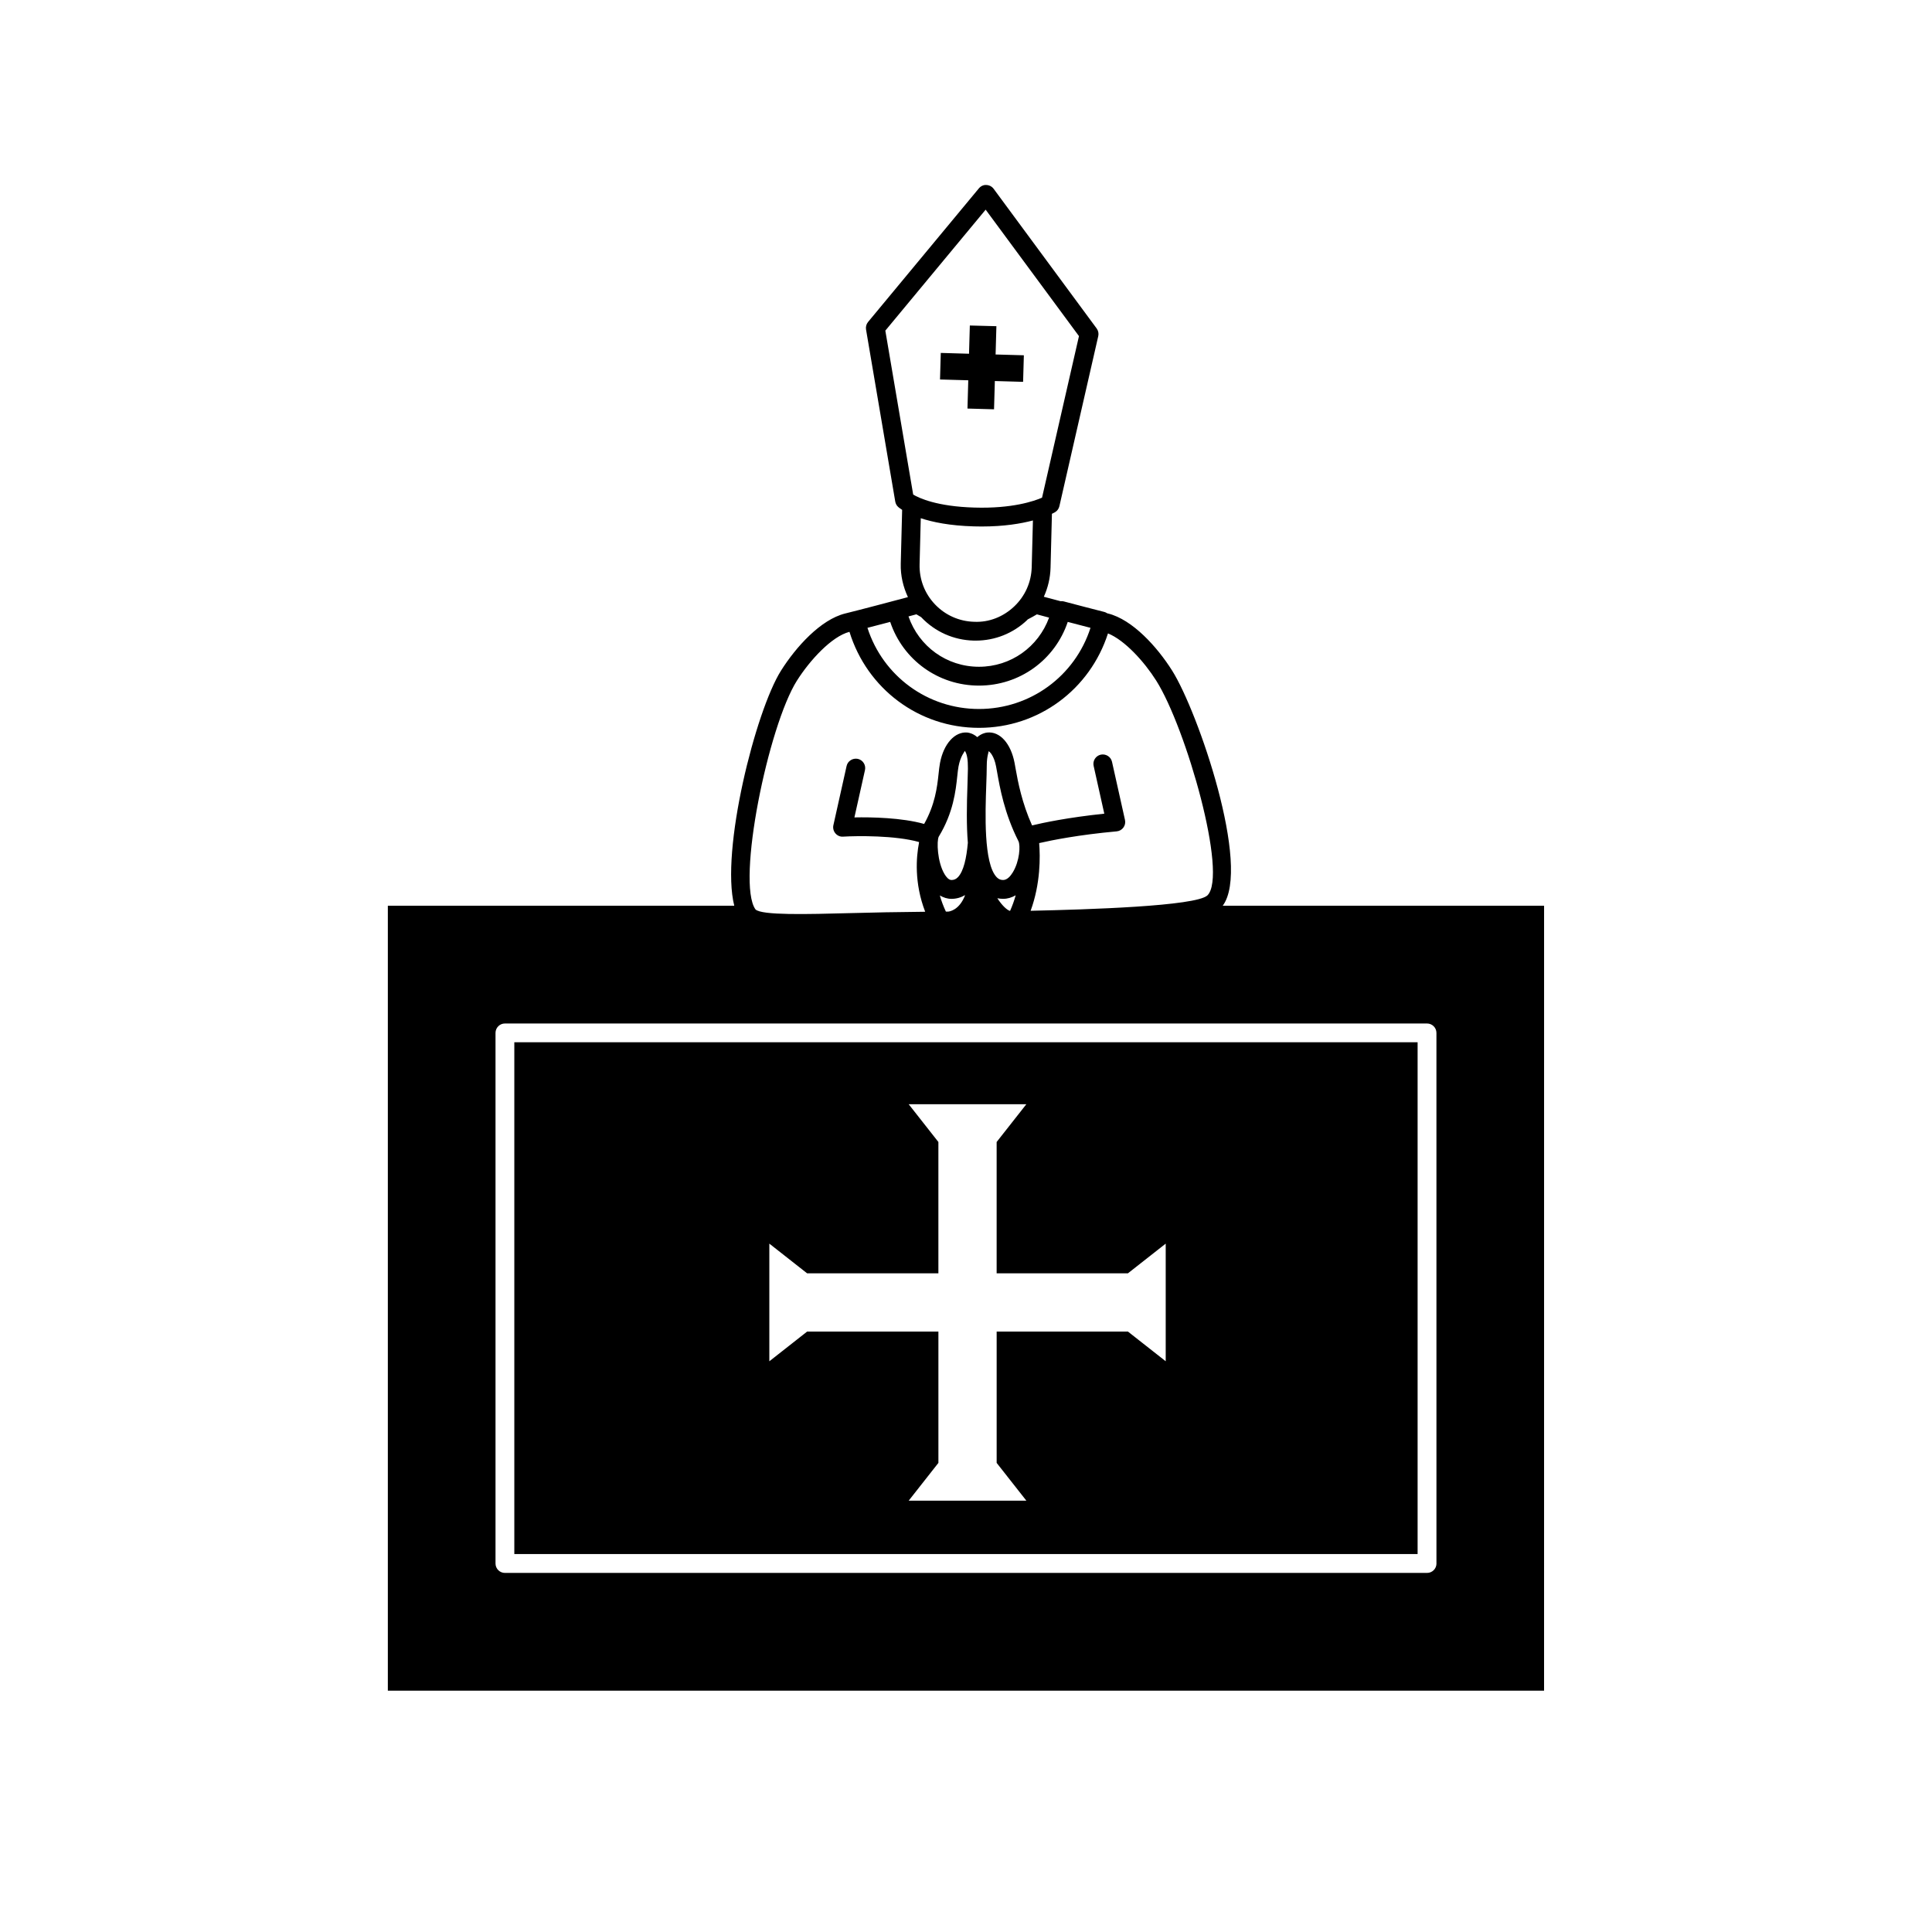 <?xml version="1.0" encoding="UTF-8"?>
<!-- Uploaded to: SVG Repo, www.svgrepo.com, Generator: SVG Repo Mixer Tools -->
<svg fill="#000000" width="800px" height="800px" version="1.1" viewBox="144 144 512 512" xmlns="http://www.w3.org/2000/svg">
 <g>
  <path d="m468.04 384.02c7.606-10.262-6.566-51.469-13.414-62.309-3.949-6.262-10.488-13.523-17-15.133-0.066-0.016-0.145-0.035-0.215-0.055-0.219-0.141-0.449-0.273-0.719-0.34-3.117-0.789-7.316-1.887-10.82-2.812-0.273-0.07-0.555-0.07-0.832-0.051-1.781-0.469-3.332-0.883-4.414-1.172 1.086-2.394 1.711-5 1.781-7.707l0.367-14.277c0.469-0.23 0.793-0.41 0.844-0.438 0.574-0.348 0.977-0.918 1.129-1.566l10.305-45.082c0.164-0.707 0.004-1.453-0.426-2.035l-27.297-37.004c-0.453-0.617-1.168-0.988-1.934-1.012-0.754-0.066-1.5 0.309-1.992 0.902l-29.352 35.391c-0.465 0.559-0.66 1.297-0.539 2.012l7.742 45.598c0.094 0.543 0.363 1.043 0.773 1.418 0.109 0.105 0.484 0.398 1.051 0.773l-0.367 14.297c-0.078 3.109 0.629 6.09 1.902 8.828-3.82 1.02-12.281 3.262-16.629 4.336-6.508 1.609-13.051 8.875-17 15.133-6.773 10.734-16.078 47.766-12.395 62.309l-91.805-0.004v208.03h306.41l0.004-208.03zm-46.023-76.344c-2.844 7.766-10.125 13.023-18.582 13.023-8.57 0-15.922-5.402-18.676-13.34 0.828-0.219 1.578-0.418 2.094-0.559 0.34 0.211 0.777 0.469 1.266 0.75 0.012 0.016 0.02 0.031 0.031 0.039 3.652 3.848 8.586 6.039 13.887 6.176 0.18 0.004 0.355 0.004 0.527 0.004 5.109 0 9.938-1.926 13.652-5.457 0.055-0.051 0.09-0.109 0.141-0.16 0.996-0.52 1.84-0.992 2.426-1.344 0.766 0.215 1.906 0.52 3.234 0.867zm-34.316-14.137 0.312-12.207c3.141 1.031 7.629 1.984 14.062 2.164 0.707 0.02 1.391 0.031 2.066 0.031 5.973 0 10.422-0.762 13.594-1.602l-0.32 12.379c-0.105 3.969-1.746 7.66-4.625 10.395-2.879 2.738-6.652 4.266-10.613 4.082-3.969-0.105-7.668-1.746-10.402-4.625-2.734-2.875-4.18-6.648-4.074-10.617zm-9.078-61.918 26.586-32.059 24.73 33.512-9.785 42.812c-2.074 0.906-7.918 2.934-17.926 2.625-9.926-0.281-14.672-2.519-16.223-3.441zm1.289 77.191c3.383 10.062 12.719 16.879 23.523 16.879s20.141-6.82 23.531-16.879c2.012 0.527 4.117 1.082 6.027 1.57-4.109 12.781-15.938 21.508-29.555 21.508-13.617 0-25.445-8.73-29.555-21.508 1.914-0.488 4.019-1.043 6.027-1.57zm-24.711 15.559c3.406-5.391 9.203-11.719 13.918-12.93 4.644 15.062 18.367 25.445 34.324 25.445 15.809 0 29.414-10.191 34.184-25.027 4.484 1.82 9.648 7.539 12.785 12.512 7.945 12.582 19.059 51.543 13.562 56.922-3.082 2.867-31.836 3.746-46.848 4.074 2.648-7.203 2.559-14.371 2.266-17.938 3.289-0.754 10.406-2.191 20.535-3.109 0.719-0.066 1.367-0.434 1.789-1.012 0.426-0.578 0.578-1.316 0.418-2.016l-3.438-15.41c-0.301-1.344-1.633-2.168-2.977-1.891-1.348 0.305-2.191 1.637-1.891 2.984l2.824 12.656c-9.754 1.023-16.332 2.434-19.141 3.113-2.68-5.957-3.75-11.559-4.359-15.02l-0.281-1.555c-0.977-5.121-3.871-8.391-7.238-8.039-0.535 0.051-1.609 0.312-2.641 1.227-1.027-0.914-2.102-1.176-2.641-1.227-3.266-0.293-6.254 2.914-7.234 8.039-0.164 0.848-0.273 1.855-0.395 3.008-0.363 3.426-0.934 8.074-3.812 13.176-5.941-1.676-14.016-1.82-18.48-1.73l2.797-12.531c0.305-1.348-0.543-2.68-1.891-2.984-1.336-0.27-2.68 0.547-2.977 1.891l-3.5 15.684c-0.168 0.762 0.023 1.566 0.535 2.164 0.504 0.594 1.258 0.941 2.047 0.871 3.75-0.23 13.852-0.34 20.109 1.426-0.004 0.094-0.016 0.184-0.016 0.273-0.703 3.625-1.309 10.531 1.652 18.207-7.293 0.059-13.848 0.199-19.777 0.359-11.578 0.305-23.57 0.629-25.199-0.984-5.117-7.199 3.387-48.582 10.988-60.629zm57.18 50.844c-0.559 0.914-1.453 1.996-2.543 1.996-0.684 0-1.207-0.23-1.699-0.738-3.508-3.637-3.023-17.141-2.769-24.391 0.07-1.992 0.133-3.766 0.133-5.168 0-2.652 0.609-3.734 0.465-3.84 0.348 0.109 1.477 1.273 2 4.019l0.27 1.488c0.723 4.109 1.934 10.988 5.652 18.316 0.574 1.129 0.34 5.32-1.508 8.316zm0.789 6.051c-0.383 1.383-0.879 2.758-1.492 4.137-0.762-0.18-2.125-1.418-3.371-3.363 0.492 0.105 1.008 0.16 1.531 0.16 1.176 0.004 2.289-0.348 3.332-0.934zm-12.68-13.902c-0.359 4.016-1.105 7.523-2.641 9.109-0.5 0.516-1.023 0.738-1.699 0.738-0.742 0-1.398-0.824-1.812-1.512-1.98-3.277-2.125-8.875-1.562-9.973 3.887-6.375 4.504-12.191 4.914-16.043 0.105-0.988 0.195-1.859 0.336-2.598 0.523-2.75 1.652-3.906 1.641-4.086 0.215 0.168 0.824 1.254 0.824 3.906 0 0.254 0.012 0.578 0.016 0.852-0.016 1.207-0.059 2.574-0.113 4.137-0.203 5.527-0.285 10.84 0.098 15.469zm-0.719 13.844c-1.527 4.055-4.234 4.359-4.484 4.371-0.215 0-0.41 0-0.617 0.004-0.68-1.457-1.211-2.879-1.598-4.273 0.957 0.555 1.98 0.895 3.078 0.895 1.312 0 2.527-0.363 3.621-0.996zm124.91 177.14c0 1.375-1.117 2.492-2.492 2.492h-244.38c-1.375 0-2.492-1.117-2.492-2.492v-140.62c0-1.375 1.117-2.492 2.492-2.492h244.37c1.375 0 2.492 1.117 2.492 2.492l0.004 140.62z"/>
  <path d="m280.3 555.84h239.38v-135.63h-239.38zm67.578-82.27 10.008 7.867h34.797v-34.797l-7.871-10.008h31.18l-7.871 10.008v34.797h34.797l10.008-7.863v31.172l-10.008-7.863-34.793 0.004v34.797l7.871 10.008h-31.18l7.871-10.008v-34.797h-34.797l-10.008 7.867v-31.184z"/>
  <path d="m400.39 252.27 7.039 0.199 0.215-7.492 7.488 0.215 0.199-7.039-7.488-0.211 0.211-7.496-7.039-0.184-0.215 7.481-7.484-0.215-0.203 7.039 7.488 0.211z"/>
 </g>
</svg>